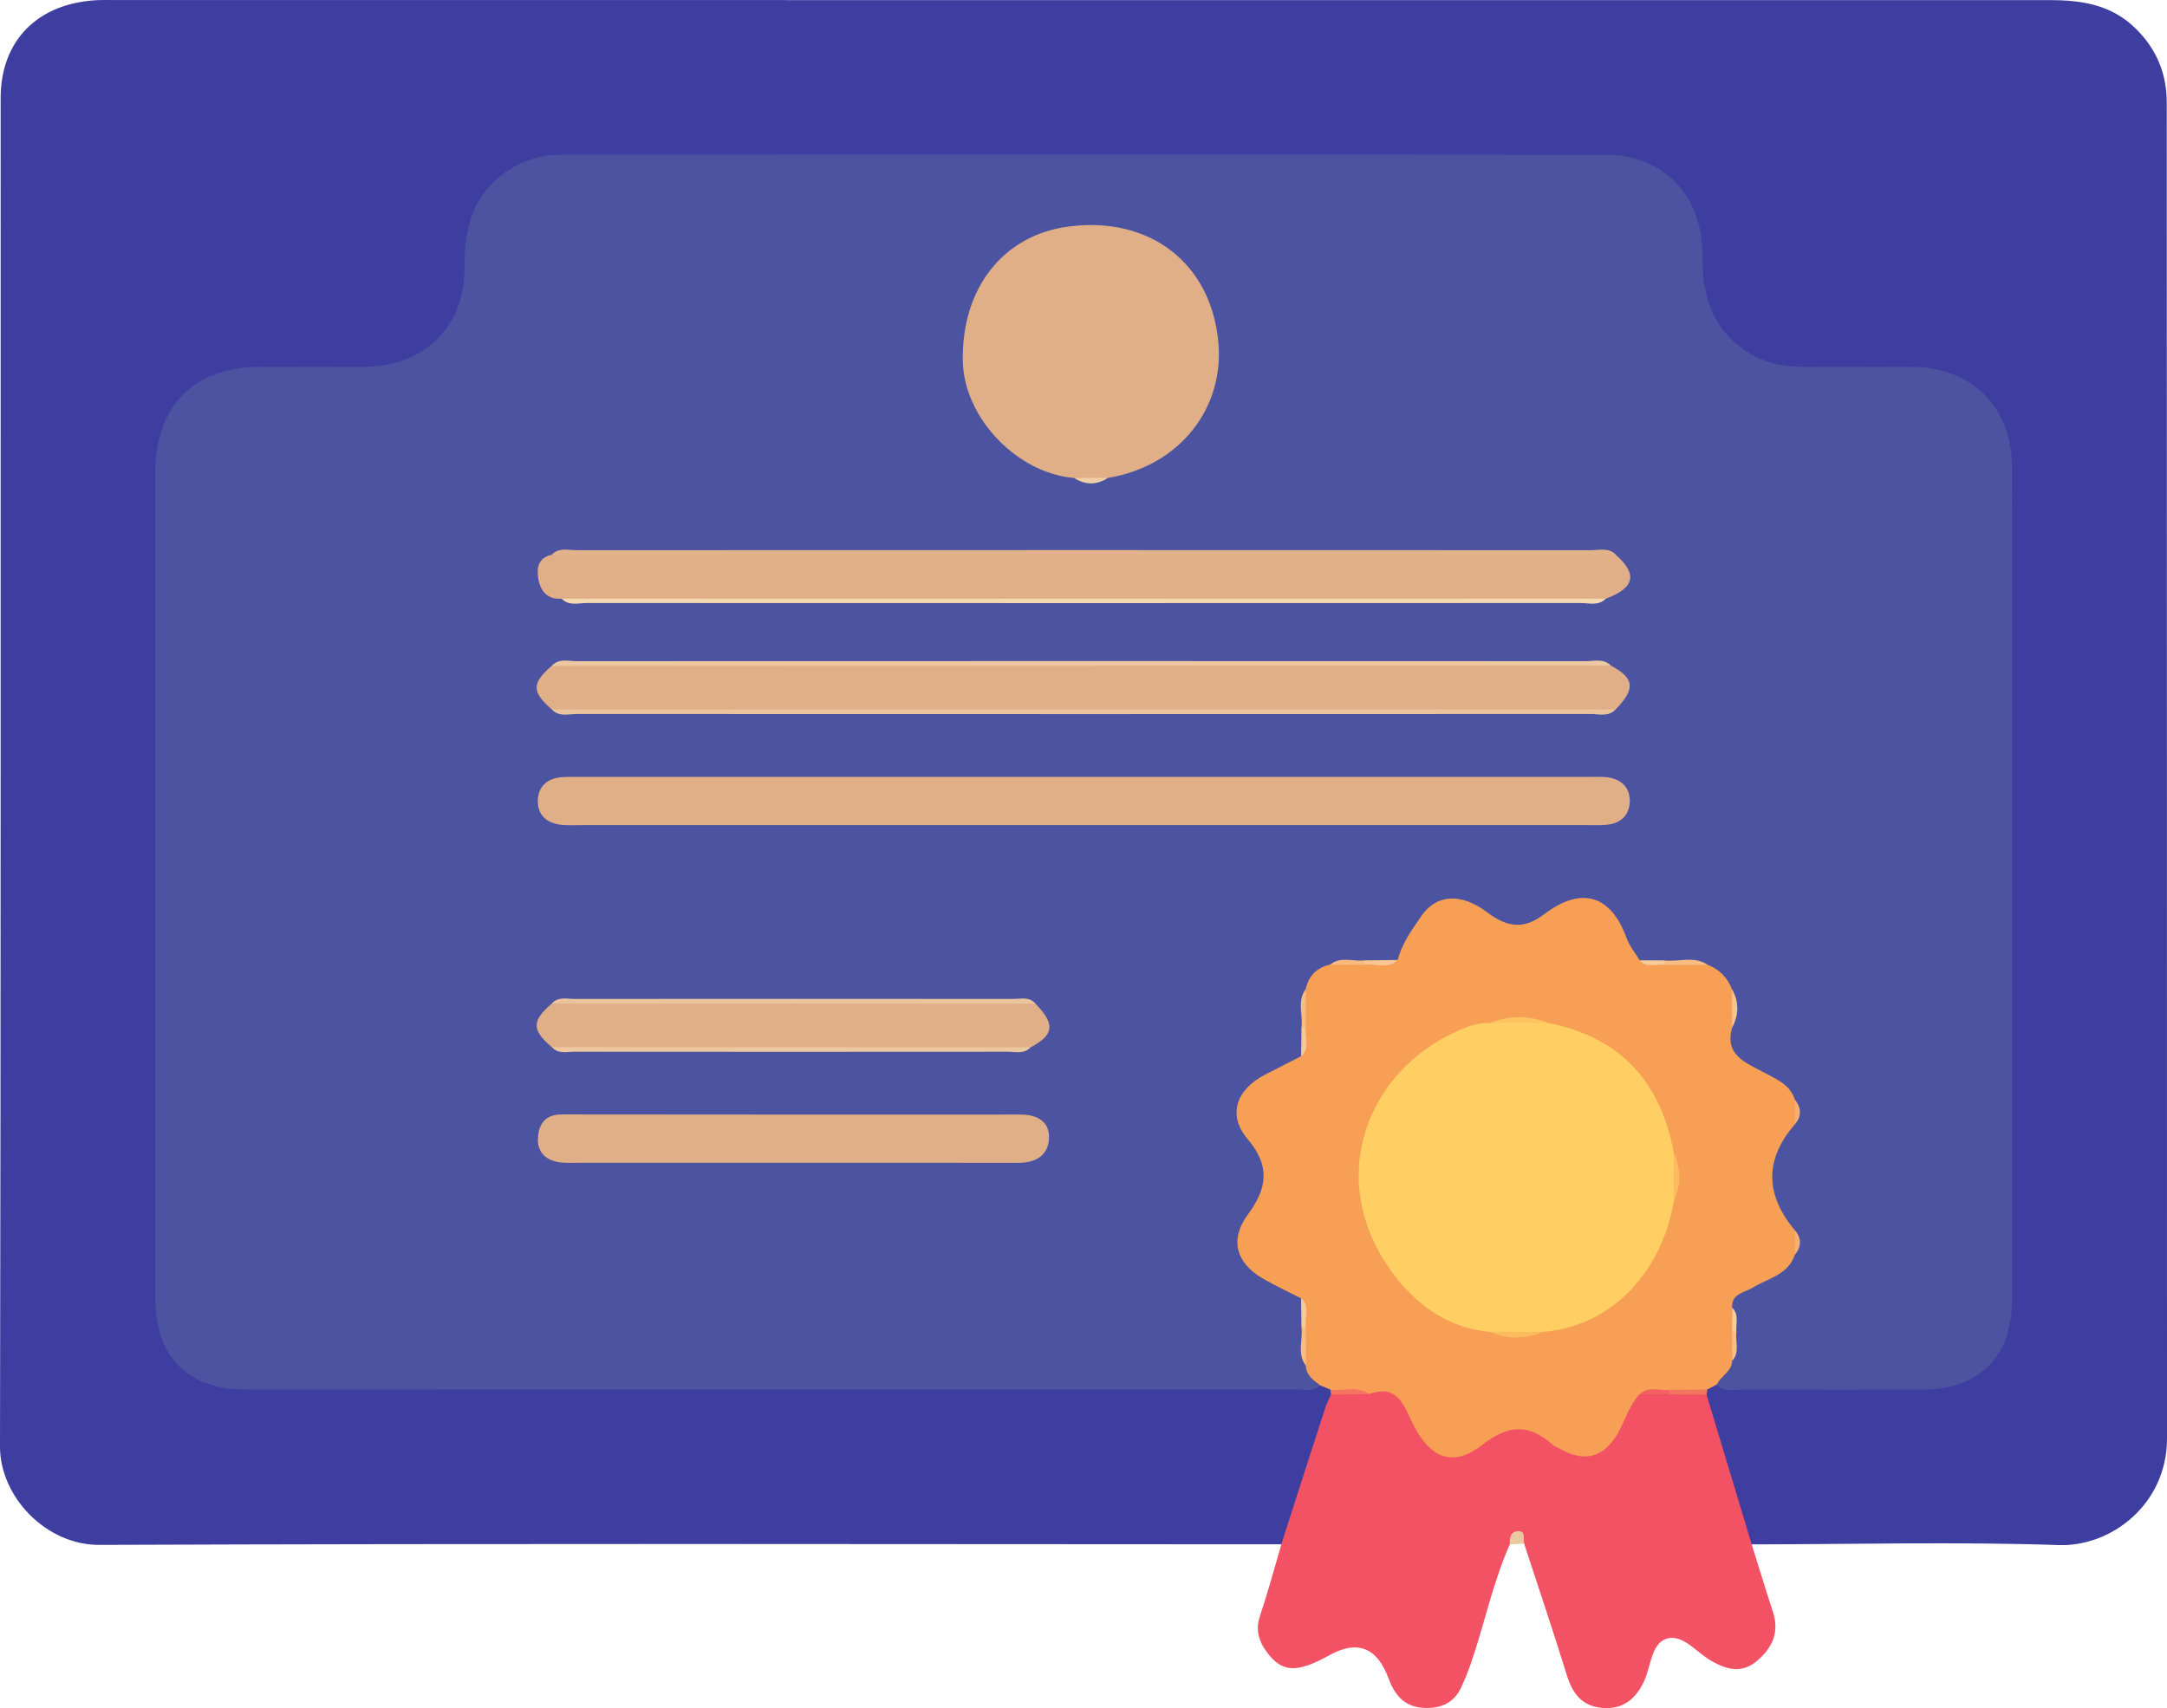 <svg xmlns="http://www.w3.org/2000/svg" id="Capa_1" data-name="Capa 1" viewBox="0 0 335.98 264.89"><path d="m198.66,239.5c-61.09-.02-122.19-.14-183.28.09C7.16,239.62-.02,232.14,0,224.32.15,154.61.08,84.91.1,15.21.1,6.16,6,.36,15.39.01c.75-.03,1.5,0,2.25,0,100.07,0,200.15,0,300.22.01,4.92,0,9.55.7,13.35,4.49,3.23,3.22,4.72,7,4.73,11.35.04,69.08.02,138.16.04,207.24,0,10.21-8.67,16.8-16.79,16.52-15.85-.54-31.73-.12-47.59-.11-.6-.26-1.08-.72-1.26-1.3-2.29-7.19-5.19-14.19-6.32-21.72.08-.44.24-.83.48-1.2.65-.72,1.46-1.04,2.43-.94,10,.03,19.99.05,29.99,0,9.36-.05,13.88-4.47,13.89-13.73.04-42.28.05-84.55,0-126.83-.01-10.32-5.39-15.6-15.78-15.74-5-.07-10,.07-14.99-.05-10.47-.24-16.73-6.4-17.16-16.8-.47-11.27-5.37-16.08-16.61-16.08-52.23-.03-104.46-.03-156.69,0-10.96,0-15.87,4.86-16.36,15.94-.47,10.64-6.73,16.76-17.4,16.95-5,.09-10-.04-14.99.04-10.13.15-15.52,5.41-15.54,15.59-.08,42.52-.07,85.05,0,127.57.01,8.56,4.65,13.06,13.35,13.11,14.99.09,29.99.02,44.98.03,40.11.01,80.22-.02,120.33.01.96-.16,1.78.1,2.44.81.24.35.38.75.42,1.18-1.46,7.18-4.32,13.96-6.25,21.02-.26.96-.76,1.85-1.88,2.13Z" style="fill: #3e3da0;"></path><path d="m198.66,239.5c2.27-7.07,4.54-14.15,6.83-21.22.22-.69.58-1.33.87-2,1.54-1.43,3.47-.89,5.25-1.04,3.92-.92,6.18.75,7.89,4.3,2.91,6.03,5.66,6.79,11.14,2.94,3.38-2.38,5.99-2.31,9.38,0,5.88,4,7.95,3.24,11.28-3.16.79-1.52,1.37-3.25,3.3-3.82,1.43-.33,2.88-.22,4.33-.27,1.92.17,3.99-.47,5.66,1.06,2.33,7.74,4.66,15.48,7,23.22,1.09,3.49,2.15,6.99,3.29,10.46,1.02,3.13-.04,5.52-2.42,7.57-2.4,2.07-4.77,1.39-7.15.03-2.29-1.31-4.43-4.23-6.95-3.42-2.34.75-2.39,4.3-3.47,6.61-1.27,2.72-3.23,4.35-6.39,4.12-3.16-.24-4.67-2.17-5.56-5.05-2.12-6.84-4.41-13.64-6.64-20.45-.79-.76-1.54-.94-2.21.13-2.64,5.92-3.91,12.29-6.01,18.38-.44,1.28-.94,2.5-1.49,3.72-1.21,2.66-3.42,3.44-6.08,3.24-2.82-.21-4.31-2.06-5.22-4.54q-2.66-7.23-9.18-3.61c-5.17,2.88-7.49,2.72-9.92-.8-1.08-1.57-1.52-3.25-.85-5.24,1.23-3.68,2.23-7.43,3.33-11.16Z" style="fill: #f25264;"></path><path d="m234.1,239.51c-.11-1.04.16-2.04,1.31-2.05,1.22,0,.69,1.22.91,1.92-.74.04-1.48.09-2.21.13Z" style="fill: #ebc8a0;"></path><path d="m204.73,214.88c-1.18,1.07-2.62.61-3.95.61-54.22.02-108.45.02-162.67.02-9,0-14.03-5.09-14.03-14.18,0-42.65,0-85.29,0-127.94,0-10.48,5.97-16.49,16.36-16.51,5.37,0,10.75.03,16.12,0,9.25-.06,15.55-6.25,15.46-15.49-.06-6.38,1.48-11.77,7.29-15.3,2.43-1.48,5.05-2.11,7.82-2.11,53.97-.02,107.95-.04,161.92.01,8.87,0,15.01,6.49,14.9,15.65-.07,6.41,1.64,11.75,7.44,15.22,2.42,1.45,5.08,2,7.85,2.02,5.75.04,11.49-.02,17.24.02,9.24.06,15.47,6.25,15.48,15.5.03,18.83.01,37.66.01,56.49,0,24.19,0,48.38,0,72.57,0,9.01-5.09,14.06-14.15,14.07-9.25,0-18.49.02-27.74-.02-1.31,0-2.78.5-3.87-.76-.39-1.78,1.41-2.65,1.71-4.14.52-1.32.34-2.71.36-4.08.02-1.24-.05-2.46-.31-3.68-.14-2.35,1.7-3.05,3.31-3.92,2.25-1.22,4.8-2.03,6.13-4.49.8-1.2.73-2.42.07-3.65-5.3-9.56-5.99-6.56,0-16.42.67-1.26.69-2.5-.16-3.7-1.47-2.53-4.18-3.42-6.5-4.75-2.61-1.5-3.77-3.43-3-6.39.51-1.85.74-3.71.02-5.56-.76-1.81-2.07-3.03-3.91-3.71-1.98-.65-4.01-.23-6.01-.33-1.15-.02-2.3.03-3.43-.26-2.39-.91-2.84-3.3-3.89-5.2-2.38-4.3-4.81-5.09-9.15-2.82-.99.52-1.98,1.05-2.91,1.66-2.34,1.54-4.63,1.54-6.93-.07-.91-.64-1.85-1.25-2.86-1.75-3.66-1.78-5.98-1.14-8.3,2.21-1.33,1.92-2.07,4.25-4.01,5.75-1.5.64-3.08.43-4.64.49-1.65.05-3.33-.23-4.95.29-1.93.63-3.18,1.93-3.81,3.84-.56,1.81-.23,3.67-.3,5.5-.03,1.36.09,2.73-.47,4.03-1.41,2.05-3.72,2.79-5.75,3.96-3.74,2.16-4.49,4.93-2.33,8.71.61,1.08,1.35,2.08,2,3.14,1.21,1.97,1.39,3.93.09,5.94-.47.73-.87,1.5-1.31,2.25-3.2,5.41-2.56,7.76,2.89,10.73,1.61.88,3.48,1.43,4.44,3.22.52,1.31.41,2.68.45,4.04.06,1.84-.24,3.7.28,5.52.29,1.39,1.57,2.34,1.68,3.8Z" style="fill: #4c53a0;"></path><path d="m216.71,148.88c.64-2.59,2.23-4.72,3.68-6.84,2.25-3.31,6.09-3.64,10.12-.6,3.13,2.36,5.68,2.8,8.95.31,5.59-4.24,10.24-3.11,12.71,3.68.45,1.25,1.35,2.33,2.05,3.5,1.35.75,2.82.19,4.23.37,2.1.15,4.24-.33,6.31.32,1.81.71,3.06,1.97,3.76,3.77.53,2,.51,4.01.02,6.01-1.18,4.31,2.19,5.41,4.93,6.91,1.94,1.06,4.06,1.85,4.81,4.23.46,1.29.5,2.57-.02,3.85-4.72,5.46-4.56,10.92,0,16.38.51,1.28.49,2.56.01,3.84-1.04,3.14-4.17,3.62-6.53,5.09-1.29.8-3.28.87-3.19,3.09.54,1.23.17,2.54.28,3.8-.12,1.48.27,3-.27,4.46-.06,1.69-1.77,2.33-2.37,3.67-.5.26-1.01.52-1.51.78-1.83.76-3.76.17-5.63.36-1.61.18-3.28-.38-4.85.37-1.55,1.68-2.18,3.88-3.24,5.83-2.18,3.98-5.28,4.86-9.23,2.56-.32-.19-.71-.29-.98-.54-3.66-3.28-6.87-3.19-10.94,0-4.5,3.54-8.07,2.12-10.73-3.22-1.42-2.85-2.35-6.28-6.81-4.66-1.92-.94-4.1.26-6.02-.7-.51-.21-1.03-.42-1.54-.64-1.08-.79-2.19-1.56-2.26-3.09-.69-1.85-.16-3.76-.32-5.64-.2-1.59.44-3.26-.42-4.79-1.98-1.02-4.02-1.95-5.94-3.07-4.16-2.43-5.15-6.04-2.3-9.91,3.01-4.09,3.52-7.51-.05-11.73-3.15-3.72-1.74-7.66,2.72-9.97,1.85-.96,3.72-1.9,5.58-2.85.85-1.54.21-3.2.42-4.8.16-1.88-.35-3.8.31-5.66.47-2.04,1.71-3.3,3.77-3.76,1.64-.66,3.35-.16,5.02-.32,1.81-.21,3.7.47,5.46-.42Z" style="fill: #f79f54;"></path><path d="m206.27,215.52c2,.31,4.15-.73,6.02.7-1.97.02-3.95.04-5.92.06-.03-.25-.06-.51-.1-.76Z" style="fill: #f4745f;"></path><path d="m258.73,215.54c1.99,0,3.98-.02,5.98-.03-.03.26-.07.52-.1.78-1.95-.01-3.9-.03-5.84-.04-.25-.15-.34-.3-.26-.46.08-.16.15-.24.23-.24Z" style="fill: #f4755f;"></path><path d="m258.73,215.54c.01.24.02.47.03.71-1.51,0-3.02,0-4.53,0,1.32-1.35,3-.51,4.5-.71Z" style="fill: #f36061;"></path><path d="m168.03,127.96c-25.99,0-51.98,0-77.97,0-1.25,0-2.53.1-3.73-.16-1.94-.41-3.03-1.76-2.94-3.76.08-1.82,1.16-3.04,2.94-3.4,1.08-.22,2.24-.15,3.36-.15,52.23,0,104.46,0,156.69,0,1.12,0,2.28-.09,3.36.15,1.94.43,3.03,1.77,2.94,3.77-.08,1.82-1.16,3.05-2.94,3.4-1.21.23-2.49.15-3.73.15-25.99,0-51.98,0-77.97,0Z" style="fill: #e1af87;"></path><path d="m166.53,74.12c-8.83-.71-17.06-9.33-17.25-18.06-.24-11.36,6.26-19.58,16.35-20.92,12.59-1.68,22.19,5.63,23.28,18.05.87,9.85-5.7,19.02-17.14,20.93-1.75.52-3.5.52-5.25,0Z" style="fill: #e1af87;"></path><path d="m87.07,92.84c-2.31.18-3.32-1.29-3.63-3.2-.25-1.58.04-3.17,2.08-3.59,1.18-.63,2.45-.33,3.68-.33,52.55-.02,105.1-.02,157.65,0,1.23,0,2.5-.3,3.68.33,3.4,2.99,2.92,5.14-1.55,6.79-1.19.58-2.46.31-3.68.31-51.51.02-103.02.02-154.53,0-1.23,0-2.5.27-3.69-.31Z" style="fill: #e1af87;"></path><path d="m85.55,110.01c-3.13-2.69-3.13-4.07,0-6.75,1.17-.65,2.45-.34,3.67-.34,52.28-.02,104.57-.02,156.85,0,1.23,0,2.5-.28,3.69.31,3.66,1.93,3.85,3.6.74,6.78-1.17.64-2.45.34-3.67.34-52.53.02-105.07.02-157.6,0-1.22,0-2.5.3-3.67-.34Z" style="fill: #e1af87;"></path><path d="m123.08,180.33c-11.1,0-22.2,0-33.3,0-1,0-2.01.06-2.99-.07-2.14-.29-3.5-1.56-3.39-3.73.11-2.16,1.09-3.71,3.72-3.7,23.69.04,47.39.02,71.08.02,2.59,0,4.63,1.06,4.43,3.84-.18,2.59-2.16,3.66-4.77,3.65-11.6-.03-23.2-.01-34.79-.01Z" style="fill: #e1af87;"></path><path d="m85.55,162.39c-3.13-2.67-3.13-4.05,0-6.75.92-.57,1.94-.34,2.92-.34,23.05-.01,46.1-.01,69.14,0,.98,0,2-.23,2.92.34,3.1,3.19,2.92,4.86-.74,6.78-.93.52-1.95.31-2.93.32-22.8.01-45.59.01-68.39,0-.98,0-2,.23-2.92-.35Z" style="fill: #e1af87;"></path><path d="m250.53,86.04c-55,0-110,0-165,0,1.12-1.18,2.58-.71,3.9-.71,52.4-.02,104.81-.02,157.21,0,1.32,0,2.78-.47,3.9.71Z" style="fill: #e2b28a;"></path><path d="m85.55,110.01c54.98,0,109.97,0,164.95,0-1.11,1.21-2.58.72-3.89.72-52.39.02-104.78.02-157.18,0-1.31,0-2.78.49-3.89-.72Z" style="fill: #eac49c;"></path><path d="m249.76,103.23c-54.74.01-109.47.02-164.21.03,1.11-1.21,2.57-.72,3.89-.72,52.14-.02,104.28-.02,156.42,0,1.32,0,2.77-.47,3.9.69Z" style="fill: #ecc79f;"></path><path d="m87.07,92.84c53.97,0,107.94,0,161.9,0-1.13,1.17-2.59.68-3.9.68-51.37.02-102.74.02-154.1,0-1.31,0-2.77.49-3.9-.68Z" style="fill: #f4d9b1;"></path><path d="m160.53,155.64c-24.99,0-49.99,0-74.98,0,.98-1.12,2.31-.72,3.51-.72,22.66-.02,45.31-.02,67.97,0,1.19,0,2.52-.4,3.51.72Z" style="fill: #eac49c;"></path><path d="m85.55,162.39c24.75.01,49.49.02,74.24.03-1,1.09-2.32.69-3.52.69-22.4.02-44.81.02-67.21,0-1.19,0-2.52.4-3.5-.73Z" style="fill: #ecc79f;"></path><path d="m264.76,149.62c-2.26,0-4.53,0-6.79,0-.23-.17-.3-.32-.21-.46.09-.14.17-.21.26-.21,2.25.26,4.62-.75,6.75.68Z" style="fill: #f6bd83;"></path><path d="m202.45,205.75c0,2.01.01,4.02.02,6.04-1.43-1.86-.42-4-.69-5.99.2-.35.42-.35.67-.04Z" style="fill: #f6bd83;"></path><path d="m268.55,159.4c0-2-.01-4.01-.02-6.01,1.13,2,1.08,4,.02,6.01Z" style="fill: #f6c48e;"></path><path d="m202.46,153.37v6.04c-.25.33-.47.3-.67-.04.25-1.99-.74-4.13.67-5.99Z" style="fill: #f6bc81;"></path><path d="m166.53,74.12c1.75,0,3.5,0,5.25,0-1.75,1.13-3.5,1.13-5.25,0Z" style="fill: #efcfa7;"></path><path d="m211.53,149.61c-1.77,0-3.53,0-5.3,0,1.61-1.35,3.5-.46,5.26-.67.25.13.34.28.27.43-.07.16-.15.24-.23.24Z" style="fill: #f6bb80;"></path><path d="m211.53,149.61c-.01-.22-.03-.45-.04-.67,1.74-.02,3.48-.04,5.22-.06-1.54,1.53-3.45.49-5.18.73Z" style="fill: #f6c793;"></path><path d="m201.79,159.37c.22.01.45.03.67.04-.21,1.48.74,3.15-.73,4.41.02-1.49.04-2.97.06-4.46Z" style="fill: #f5c996;"></path><path d="m202.45,205.75c-.22.02-.45.03-.67.04-.02-1.48-.04-2.96-.06-4.43,1.5,1.26.51,2.92.72,4.39Z" style="fill: #f5cb99;"></path><path d="m268.58,211.05l-.03-4.55c.25-.32.47-.29.67.04-.19,1.5.56,3.14-.64,4.51Z" style="fill: #f6c088;"></path><path d="m258.02,148.94c-.01.22-.03.45-.04.67-1.27-.12-2.69.56-3.75-.68,1.27,0,2.53,0,3.8.01Z" style="fill: #f5cb99;"></path><path d="m278.27,174.39c0-1.28.02-2.56.02-3.85,1.01,1.29,1.08,2.57-.02,3.85Z" style="fill: #f6b06f;"></path><path d="m278.28,194.62c0-1.28,0-2.56-.01-3.84,1.11,1.28,1.03,2.56.01,3.84Z" style="fill: #f6b06f;"></path><path d="m269.22,206.55c-.22-.01-.45-.03-.67-.04,0-1.24.01-2.47.02-3.71,1.12,1.1.52,2.49.65,3.75Z" style="fill: #f5ce9e;"></path><path d="m240.01,158.63c11.19,2.22,17.51,9.12,19.5,20.2.56,2.5.56,5.01,0,7.51-1.97,11.38-10,19.4-20.25,20.21-2.76.54-5.51.55-8.27,0-6.24-.55-11.04-3.92-14.65-8.58-11.62-14.99-4.17-32.88,11.03-38.65,1.2-.46,2.36-.71,3.62-.67,3.01-.58,6.01-.58,9.02,0Z" style="fill: #ffcf63;"></path><path d="m240.01,158.63c-3.01,0-6.01,0-9.02,0,3.01-1.18,6.01-1.18,9.02,0Z" style="fill: #fdc35f;"></path><path d="m230.99,206.54c2.76,0,5.51,0,8.27,0-2.76,1.18-5.51,1.19-8.27,0Z" style="fill: #fcbb5d;"></path><path d="m259.51,186.34c0-2.5,0-5.01,0-7.51,1.15,2.5,1.15,5.01,0,7.51Z" style="fill: #fcbc5d;"></path></svg>